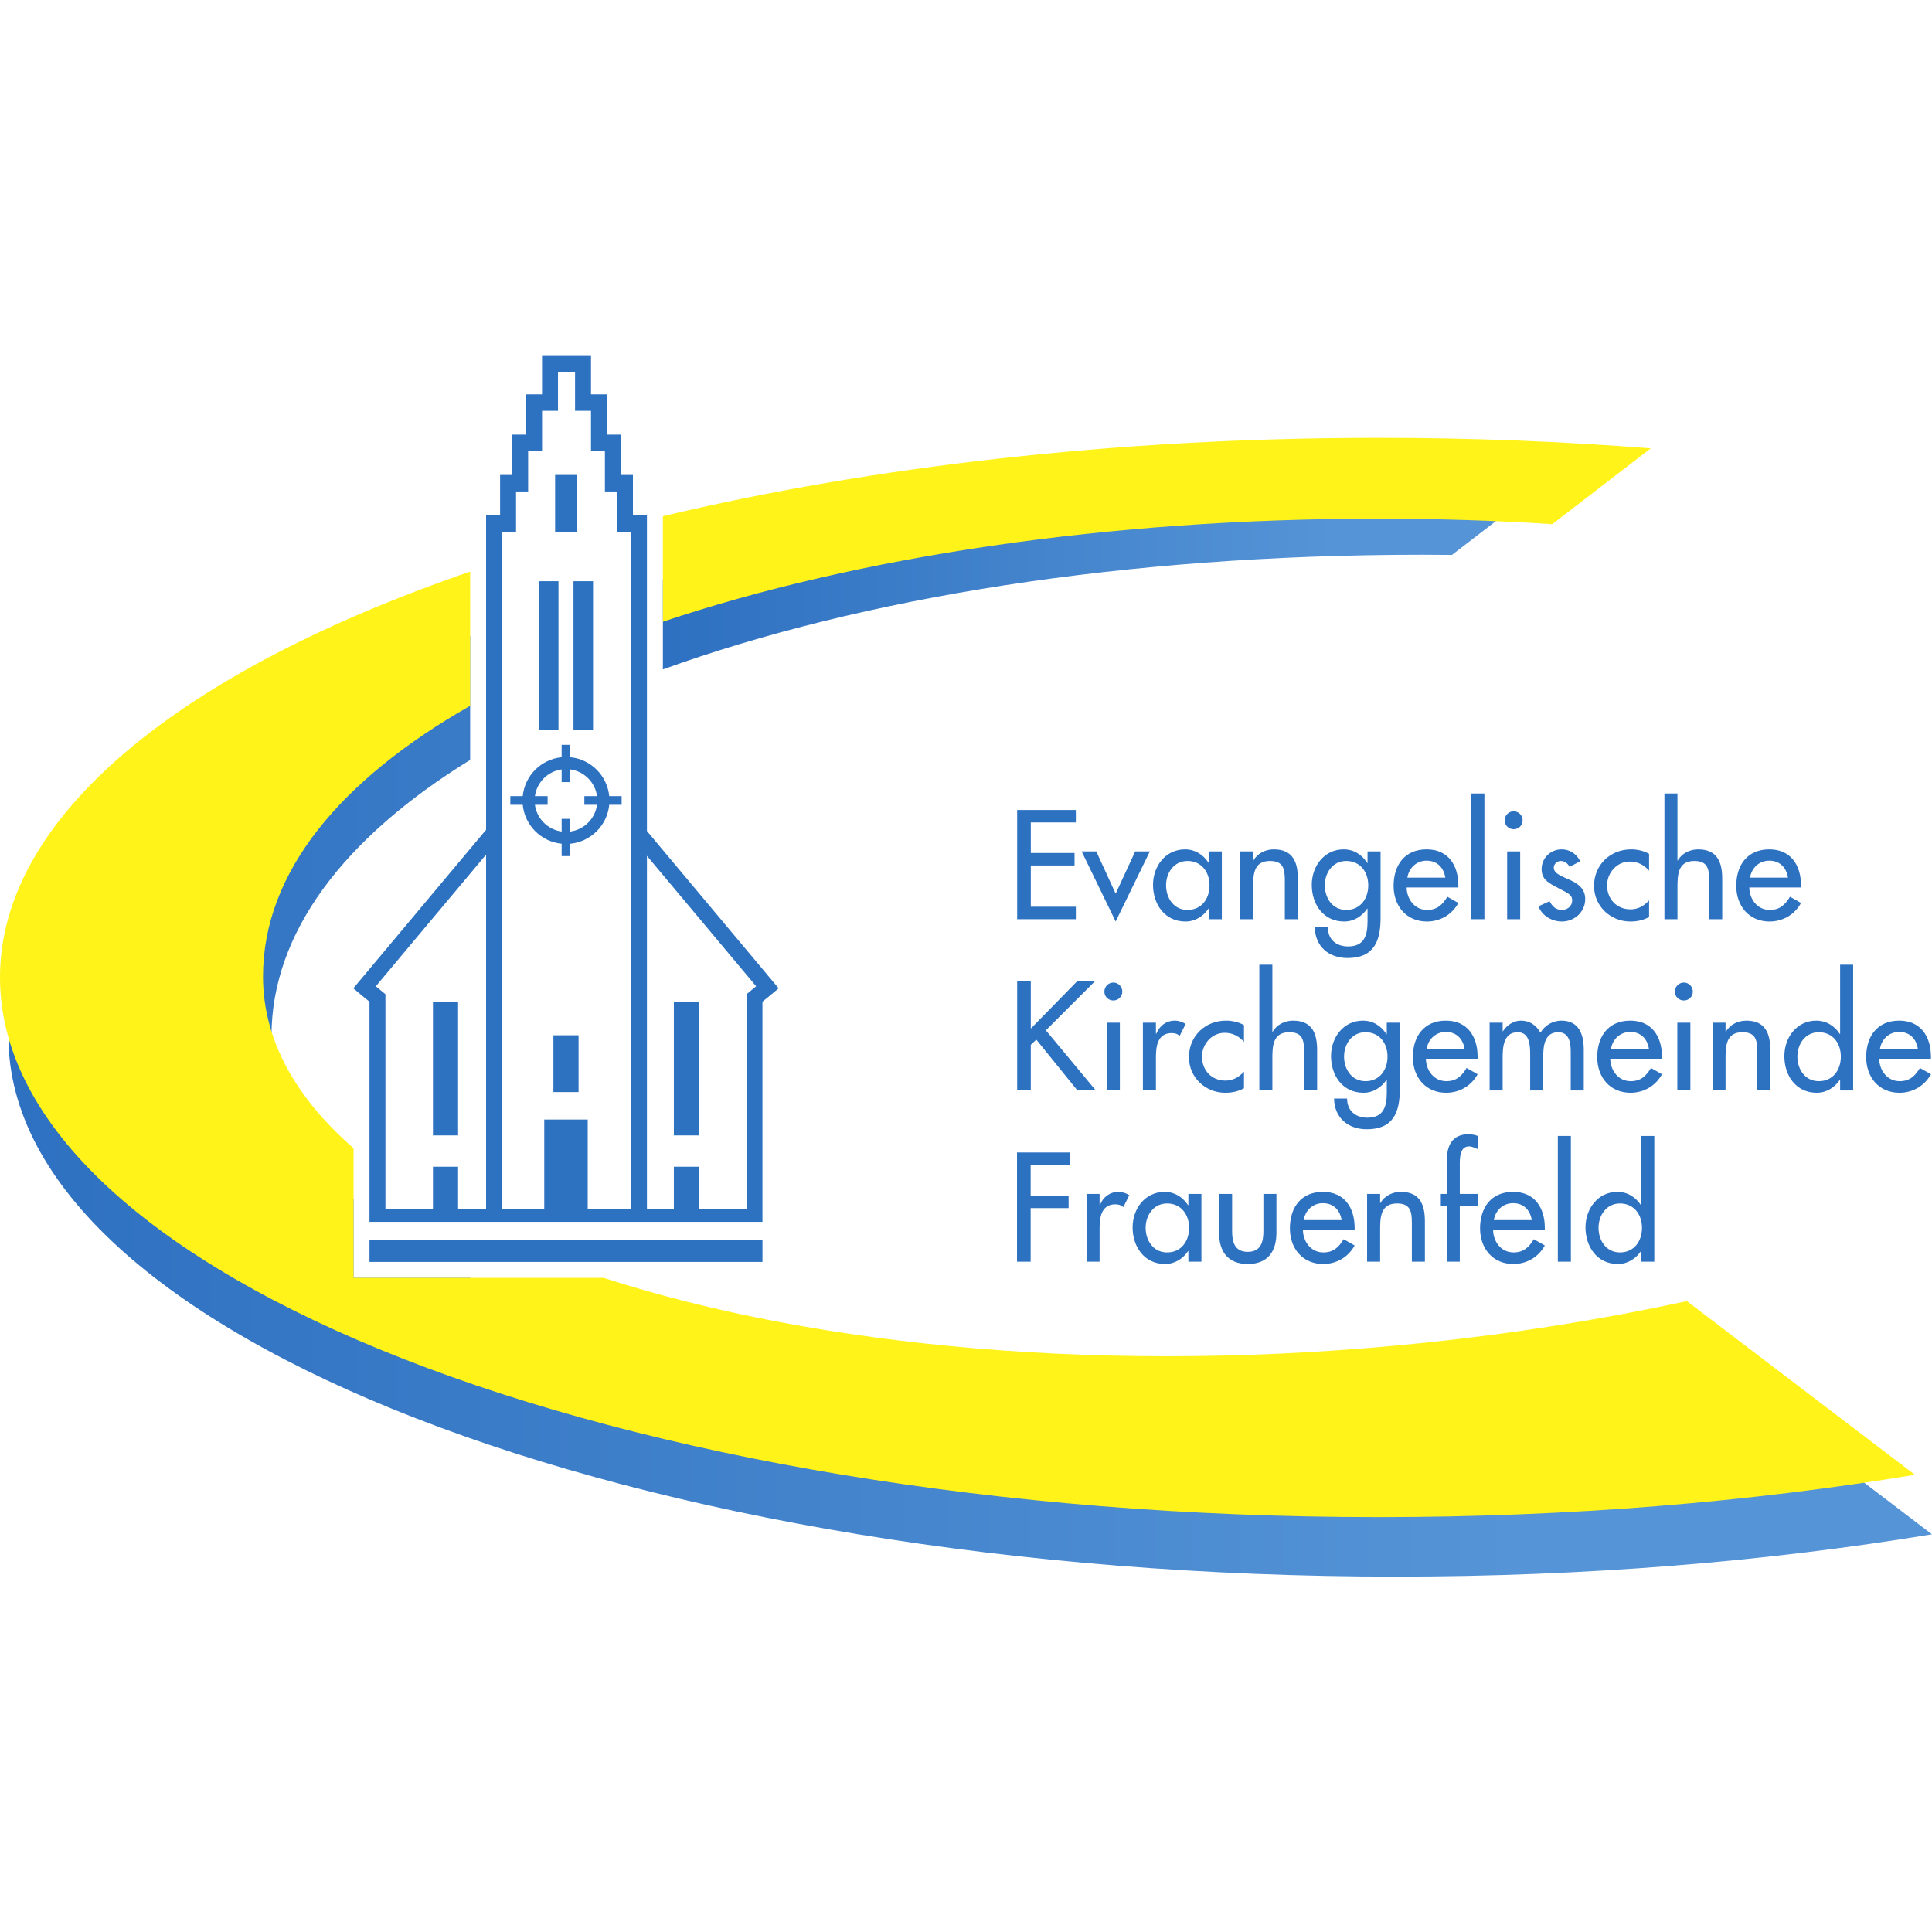 <svg xmlns="http://www.w3.org/2000/svg" version="1.1" xmlns:xlink="http://www.w3.org/1999/xlink" xmlns:svgjs="http://svgjs.dev/svgjs" width="1000" height="1000"><style>
    #light-icon {
      display: inline;
    }
    #dark-icon {
      display: none;
    }

    @media (prefers-color-scheme: dark) {
      #light-icon {
        display: none;
      }
      #dark-icon {
        display: inline;
      }
    }
  </style><g id="light-icon"><svg xmlns="http://www.w3.org/2000/svg" version="1.1" xmlns:xlink="http://www.w3.org/1999/xlink" xmlns:svgjs="http://svgjs.dev/svgjs" width="1000" height="1000"><g><g transform="matrix(1.324,0,0,1.324,0,184.098)"><svg xmlns="http://www.w3.org/2000/svg" version="1.1" xmlns:xlink="http://www.w3.org/1999/xlink" xmlns:svgjs="http://svgjs.dev/svgjs" width="755.467" height="477.307"><svg version="1.1" id="svg2" width="755.467" height="477.307" viewBox="0 0 755.467 477.307" sodipodi:docname="Evang_Kirche_Frauenfeld_Logo_cmyk (1).eps" xmlns:inkscape="http://www.inkscape.org/namespaces/inkscape" xmlns:sodipodi="http://sodipodi.sourceforge.net/DTD/sodipodi-0.dtd" xmlns="http://www.w3.org/2000/svg" xmlns:svg="http://www.w3.org/2000/svg">
  <defs id="defs6">
    <clipPath clipPathUnits="userSpaceOnUse" id="clipPath18">
      <path d="m 1944.06,2660.66 c 581.67,209.91 1350.82,336.26 2228.29,336.26 28.73,0 57.34,-0.21 85.89,-0.52 l 210.51,162.01 c -123.61,4.45 -248.76,6.83 -375.34,6.83 -786.79,0 -1524.19,-87.96 -2149.35,-240.11 z" id="path16"></path>
    </clipPath>
    <linearGradient x1="0" y1="0" x2="1" y2="0" gradientUnits="userSpaceOnUse" gradientTransform="matrix(2524.69,0,0,-2524.69,1944.06,2912.95)" spreadMethod="pad" id="linearGradient26">
      <stop style="stop-opacity:1;stop-color:#2e70c1" offset="0" id="stop20"></stop>
      <stop style="stop-opacity:1;stop-color:#5594d6" offset="0.78" id="stop22"></stop>
      <stop style="stop-opacity:1;stop-color:#5594d6" offset="1" id="stop24"></stop>
    </linearGradient>
    <clipPath clipPathUnits="userSpaceOnUse" id="clipPath36">
      <path d="M 4997.13,633.449 C 4750.95,580.301 4492.24,538.711 4224.46,510.988 3078.6,392.422 2008.65,551.23 1378.34,876.211 h -294.69 -10 -36.75 v 231.099 c -154.56,142.32 -240.662,303.46 -240.662,478.1 0,301.92 211.062,580.89 582.622,809.72 v 364.35 C 549.465,2469.79 24.867,2049.87 24.867,1582.62 24.867,708.559 1860.22,0 4093.41,0 4651.18,0 5182.58,44.199 5665.98,124.148 Z" id="path34"></path>
    </clipPath>
    <linearGradient x1="0" y1="0" x2="1" y2="0" gradientUnits="userSpaceOnUse" gradientTransform="matrix(5641.11,0,0,-5641.11,24.866,1379.74)" spreadMethod="pad" id="linearGradient44">
      <stop style="stop-opacity:1;stop-color:#2e70c1" offset="0" id="stop38"></stop>
      <stop style="stop-opacity:1;stop-color:#5594d6" offset="0.78" id="stop40"></stop>
      <stop style="stop-opacity:1;stop-color:#5594d6" offset="1" id="stop42"></stop>
    </linearGradient>
  </defs>
  <sodipodi:namedview id="namedview4" pagecolor="#ffffff" bordercolor="#000000" borderopacity="0.25" inkscape:showpageshadow="2" inkscape:pageopacity="0.0" inkscape:pagecheckerboard="0" inkscape:deskcolor="#d1d1d1"></sodipodi:namedview>
  <g id="g8" inkscape:groupmode="layer" inkscape:label="ink_ext_XXXXXX" transform="matrix(1.333,0,0,-1.333,0,477.307)">
    <g id="g10" transform="scale(0.1)">
      <g id="g12">
        <g id="g14" clip-path="url(#clipPath18)">
          <path d="m 1944.06,2660.66 c 581.67,209.91 1350.82,336.26 2228.29,336.26 28.73,0 57.34,-0.21 85.89,-0.52 l 210.51,162.01 c -123.61,4.45 -248.76,6.83 -375.34,6.83 -786.79,0 -1524.19,-87.96 -2149.35,-240.11 v -264.47" style="fill:url(#linearGradient26);fill-opacity:1;fill-rule:nonzero;stroke:none" id="path28"></path>
        </g>
      </g>
      <g id="g30">
        <g id="g32" clip-path="url(#clipPath36)">
          <path d="M 4997.13,633.449 C 4750.95,580.301 4492.24,538.711 4224.46,510.988 3078.6,392.422 2008.65,551.23 1378.34,876.211 h -294.69 -10 -36.75 v 231.099 c -154.56,142.32 -240.662,303.46 -240.662,478.1 0,301.92 211.062,580.89 582.622,809.72 v 364.35 C 549.465,2469.79 24.867,2049.87 24.867,1582.62 24.867,708.559 1860.22,0 4093.41,0 4651.18,0 5182.58,44.199 5665.98,124.148 l -668.85,509.301" style="fill:url(#linearGradient44);fill-opacity:1;fill-rule:nonzero;stroke:none" id="path46"></path>
        </g>
      </g>
      <path d="m 2983.12,2248.33 h 172.06 v -36.53 h -132.12 v -89.63 h 128.29 v -36.54 h -128.29 v -121.07 h 132.12 v -36.53 h -172.06 v 320.3" style="fill:#2d71c1;fill-opacity:1;fill-rule:nonzero;stroke:none" id="path48"></path>
      <path d="m 3271.97,2002.8 57.35,124.04 h 42.91 l -100.26,-205.61 -99.82,205.61 h 42.9 l 56.92,-124.04" style="fill:#2d71c1;fill-opacity:1;fill-rule:nonzero;stroke:none" id="path50"></path>
      <path d="m 3547.22,2027.43 c 0,38.66 -23.37,71.37 -64.57,71.37 -39.51,0 -62.87,-34.41 -62.87,-71.37 0,-37.38 22.5,-72.21 62.87,-72.21 41.63,0 64.57,33.13 64.57,72.21 z m 36.1,-99.4 h -38.22 v 31.01 h -0.86 c -15.29,-22.51 -39.08,-37.81 -67.54,-37.81 -60.74,0 -95.16,50.55 -95.16,107.48 0,54.37 36.12,104.08 93.89,104.08 29.31,0 53.1,-15.3 68.81,-39.09 h 0.86 v 33.14 h 38.22 v -198.81" style="fill:#2d71c1;fill-opacity:1;fill-rule:nonzero;stroke:none" id="path52"></path>
      <path d="m 3675.06,2100.08 h 0.85 c 11.89,21.24 35.68,32.71 59.89,32.71 56.07,0 70.53,-37.81 70.53,-86.24 v -118.52 h -38.24 v 113.85 c 0,33.98 -4.67,56.92 -43.75,56.92 -49.28,0 -49.28,-43.33 -49.28,-79.44 v -91.33 h -38.23 v 198.81 h 38.23 v -26.76" style="fill:#2d71c1;fill-opacity:1;fill-rule:nonzero;stroke:none" id="path54"></path>
      <path d="m 4012.75,2027.43 c 0,38.66 -23.36,71.37 -64.57,71.37 -39.5,0 -62.87,-34.41 -62.87,-71.37 0,-37.38 22.52,-72.21 62.87,-72.21 41.64,0 64.57,33.13 64.57,72.21 z m 36.12,-95.58 c 0,-68.39 -19.54,-117.67 -96.86,-117.67 -55.22,0 -95.15,33.99 -96,90.06 h 38.23 c 0,-35.68 24.64,-56.07 59.47,-56.07 47.15,0 56.92,32.28 56.92,73.06 v 37.81 h -0.85 c -15.29,-22.51 -39.51,-37.81 -67.53,-37.81 -61.18,0 -95.16,50.55 -95.16,107.48 0,54.37 36.1,104.08 93.46,104.08 29.72,0 53.51,-15.3 69.23,-39.94 h 0.85 v 33.99 h 38.24 v -194.99" style="fill:#2d71c1;fill-opacity:1;fill-rule:nonzero;stroke:none" id="path56"></path>
      <path d="m 4238.73,2049.95 c -4.68,29.73 -24.22,49.7 -54.8,49.7 -29.74,0 -51.83,-21.24 -56.51,-49.7 z m -113.43,-28.89 c 0.42,-33.98 23.37,-65.84 59.9,-65.84 29.31,0 45.03,14.87 59.47,38.65 l 32.28,-18.26 c -18.69,-34.41 -53.51,-54.38 -92.17,-54.38 -60.76,0 -97.71,45.88 -97.71,104.5 0,61.18 32.71,107.06 96.86,107.06 63.3,0 93.02,-46.73 93.02,-105.78 v -5.95 H 4125.3" style="fill:#2d71c1;fill-opacity:1;fill-rule:nonzero;stroke:none" id="path58"></path>
      <path d="m 4353.4,1928.03 h -38.23 v 368.73 h 38.23 v -368.73" style="fill:#2d71c1;fill-opacity:1;fill-rule:nonzero;stroke:none" id="path60"></path>
      <path d="m 4458.31,1928.03 h -38.23 v 198.81 h 38.23 z m 7.22,289.72 c 0,-14.45 -11.9,-25.92 -26.33,-25.92 -14.45,0 -26.35,11.47 -26.35,25.92 0,14.86 11.9,26.76 26.35,26.76 14.43,0 26.33,-11.9 26.33,-26.76" style="fill:#2d71c1;fill-opacity:1;fill-rule:nonzero;stroke:none" id="path62"></path>
      <path d="m 4603.15,2081.38 c -4.67,9.77 -14.44,17.42 -25.48,17.42 -10.62,0 -20.81,-8.5 -20.81,-19.54 0,-17.42 22.92,-25.06 46.29,-35.68 23.37,-10.62 45.88,-25.07 45.88,-56.5 0,-37.81 -31.43,-65.85 -68.39,-65.85 -28.88,0 -58.2,16.57 -68.82,44.61 l 32.71,14.87 c 8.07,-14.87 17.84,-25.49 36.11,-25.49 16.14,0 30.16,11.04 30.16,28.03 0,10.62 -5.1,15.72 -14.02,21.67 l -37.39,19.96 c -22.09,11.9 -38.22,22.94 -38.22,50.13 0,32.29 26.33,57.78 58.61,57.78 24.22,0 43.76,-13.17 54.38,-34.84 l -31.01,-16.57" style="fill:#2d71c1;fill-opacity:1;fill-rule:nonzero;stroke:none" id="path64"></path>
      <path d="m 4836.35,2070.34 c -15.3,17.42 -33.99,26.76 -56.93,26.76 -37.38,0 -66.27,-33.13 -66.27,-69.67 0,-40.78 28.47,-70.51 68.82,-70.51 22.09,0 39.93,10.19 54.38,26.33 v -48.85 c -17.42,-9.34 -34.84,-13.17 -54.81,-13.17 -58.61,0 -106.62,45.03 -106.62,104.5 0,61.6 47.58,107.06 108.75,107.06 17.84,0 37.38,-4.25 52.68,-13.17 v -49.28" style="fill:#2d71c1;fill-opacity:1;fill-rule:nonzero;stroke:none" id="path66"></path>
      <path d="m 4919.59,2296.76 v -196.68 h 0.85 c 11.89,21.24 35.68,32.71 59.89,32.71 56.08,0 70.53,-37.81 70.53,-86.24 v -118.52 h -38.24 v 113.85 c 0,33.98 -4.67,56.92 -43.75,56.92 -49.28,0 -49.28,-43.33 -49.28,-79.44 v -91.33 h -38.23 v 368.73 h 38.23" style="fill:#2d71c1;fill-opacity:1;fill-rule:nonzero;stroke:none" id="path68"></path>
      <path d="m 5243.69,2049.95 c -4.67,29.73 -24.21,49.7 -54.79,49.7 -29.74,0 -51.83,-21.24 -56.5,-49.7 z m -113.42,-28.89 c 0.43,-33.98 23.36,-65.84 59.91,-65.84 29.3,0 45.01,14.87 59.47,38.65 l 32.28,-18.26 c -18.69,-34.41 -53.53,-54.38 -92.18,-54.38 -60.75,0 -97.71,45.88 -97.71,104.5 0,61.18 32.71,107.06 96.86,107.06 63.29,0 93.03,-46.73 93.03,-105.78 v -5.95 h -151.66" style="fill:#2d71c1;fill-opacity:1;fill-rule:nonzero;stroke:none" id="path70"></path>
      <path d="m 3158.99,1746.12 h 52.26 l -144.01,-144.02 146.55,-176.29 h -53.95 l -120.64,149.1 -16.14,-15.29 v -133.81 h -39.94 v 320.31 h 39.94 V 1607.2 l 135.93,138.92" style="fill:#2d71c1;fill-opacity:1;fill-rule:nonzero;stroke:none" id="path72"></path>
      <path d="m 3284.28,1425.81 h -38.24 v 198.81 h 38.24 z m 7.22,289.72 c 0,-14.44 -11.89,-25.91 -26.34,-25.91 -14.44,0 -26.33,11.47 -26.33,25.91 0,14.87 11.89,26.77 26.33,26.77 14.45,0 26.34,-11.9 26.34,-26.77" style="fill:#2d71c1;fill-opacity:1;fill-rule:nonzero;stroke:none" id="path74"></path>
      <path d="m 3390.05,1592.34 h 1.28 c 9.33,23.36 28.88,38.23 54.37,38.23 11.04,0 22.09,-3.82 31.43,-9.78 l -17.41,-34.82 c -6.8,5.94 -14.45,8.07 -23.37,8.07 -41.2,0 -46.3,-38.24 -46.3,-70.52 v -97.71 h -38.23 v 198.81 h 38.23 v -32.28" style="fill:#2d71c1;fill-opacity:1;fill-rule:nonzero;stroke:none" id="path76"></path>
      <path d="m 3648.31,1568.12 c -15.29,17.42 -33.98,26.76 -56.92,26.76 -37.39,0 -66.27,-33.13 -66.27,-69.66 0,-40.78 28.45,-70.52 68.82,-70.52 22.09,0 39.93,10.19 54.37,26.34 v -48.86 c -17.41,-9.34 -34.83,-13.16 -54.79,-13.16 -58.64,0 -106.64,45.03 -106.64,104.5 0,61.59 47.58,107.05 108.75,107.05 17.85,0 37.39,-4.25 52.68,-13.18 v -49.27" style="fill:#2d71c1;fill-opacity:1;fill-rule:nonzero;stroke:none" id="path78"></path>
      <path d="m 3731.55,1794.54 v -196.68 h 0.85 c 11.9,21.23 35.69,32.71 59.9,32.71 56.08,0 70.51,-37.8 70.51,-86.24 v -118.52 h -38.22 v 113.85 c 0,33.98 -4.68,56.92 -43.76,56.92 -49.28,0 -49.28,-43.33 -49.28,-79.44 v -91.33 h -38.23 v 368.73 h 38.23" style="fill:#2d71c1;fill-opacity:1;fill-rule:nonzero;stroke:none" id="path80"></path>
      <path d="m 4069.24,1525.22 c 0,38.66 -23.36,71.36 -64.57,71.36 -39.5,0 -62.87,-34.4 -62.87,-71.36 0,-37.39 22.52,-72.22 62.87,-72.22 41.64,0 64.57,33.13 64.57,72.22 z m 36.11,-95.58 c 0,-68.4 -19.54,-117.68 -96.85,-117.68 -55.23,0 -95.16,33.99 -96.01,90.06 h 38.23 c 0,-35.68 24.64,-56.07 59.48,-56.07 47.14,0 56.92,32.28 56.92,73.07 v 37.81 h -0.85 c -15.29,-22.52 -39.51,-37.81 -67.54,-37.81 -61.17,0 -95.16,50.54 -95.16,107.48 0,54.37 36.11,104.07 93.46,104.07 29.73,0 53.52,-15.29 69.24,-39.93 h 0.85 v 33.98 h 38.23 v -194.98" style="fill:#2d71c1;fill-opacity:1;fill-rule:nonzero;stroke:none" id="path82"></path>
      <path d="m 4295.21,1547.73 c -4.66,29.74 -24.2,49.7 -54.79,49.7 -29.74,0 -51.83,-21.24 -56.49,-49.7 z m -113.41,-28.89 c 0.43,-33.98 23.36,-65.84 59.9,-65.84 29.31,0 45.02,14.86 59.47,38.65 l 32.29,-18.26 c -18.69,-34.41 -53.54,-54.37 -92.19,-54.37 -60.74,0 -97.71,45.87 -97.71,104.5 0,61.17 32.71,107.05 96.86,107.05 63.29,0 93.04,-46.73 93.04,-105.77 v -5.96 H 4181.8" style="fill:#2d71c1;fill-opacity:1;fill-rule:nonzero;stroke:none" id="path84"></path>
      <path d="m 4406.91,1599.56 h 0.86 c 11.04,17.41 31.01,31.01 52.68,31.01 25.91,0 44.6,-13.18 57.34,-35.27 12.33,21.25 36.12,35.27 61.17,35.27 52.25,0 65.84,-40.78 65.84,-85.81 v -118.95 h -38.22 v 112.58 c 0,25.49 -3.4,58.19 -36.96,58.19 -40.78,0 -43.76,-42.48 -43.76,-73.06 v -97.71 h -38.22 v 105.35 c 0,25.92 -1.28,65.42 -36.55,65.42 -40.78,0 -44.18,-42.06 -44.18,-73.06 v -97.71 h -38.22 v 198.81 h 38.22 v -25.06" style="fill:#2d71c1;fill-opacity:1;fill-rule:nonzero;stroke:none" id="path86"></path>
      <path d="m 4835.94,1547.73 c -4.68,29.74 -24.22,49.7 -54.81,49.7 -29.73,0 -51.82,-21.24 -56.5,-49.7 z m -113.43,-28.89 c 0.42,-33.98 23.37,-65.84 59.89,-65.84 29.32,0 45.04,14.86 59.47,38.65 l 32.29,-18.26 c -18.69,-34.41 -53.52,-54.37 -92.18,-54.37 -60.75,0 -97.7,45.87 -97.7,104.5 0,61.17 32.71,107.05 96.85,107.05 63.3,0 93.03,-46.73 93.03,-105.77 v -5.96 h -151.65" style="fill:#2d71c1;fill-opacity:1;fill-rule:nonzero;stroke:none" id="path88"></path>
      <path d="m 4957.4,1425.81 h -38.23 v 198.81 h 38.23 z m 7.23,289.72 c 0,-14.44 -11.9,-25.91 -26.35,-25.91 -14.43,0 -26.33,11.47 -26.33,25.91 0,14.87 11.9,26.77 26.33,26.77 14.45,0 26.35,-11.9 26.35,-26.77" style="fill:#2d71c1;fill-opacity:1;fill-rule:nonzero;stroke:none" id="path90"></path>
      <path d="m 5060.61,1597.86 h 0.85 c 11.9,21.23 35.69,32.71 59.91,32.71 56.07,0 70.5,-37.8 70.5,-86.24 v -118.52 h -38.22 v 113.85 c 0,33.98 -4.68,56.92 -43.76,56.92 -49.28,0 -49.28,-43.33 -49.28,-79.44 v -91.33 h -38.23 v 198.81 h 38.23 v -26.76" style="fill:#2d71c1;fill-opacity:1;fill-rule:nonzero;stroke:none" id="path92"></path>
      <path d="m 5398.74,1525.22 c 0,38.66 -23.37,71.36 -64.57,71.36 -39.5,0 -62.87,-34.4 -62.87,-71.36 0,-37.39 22.51,-72.22 62.87,-72.22 41.63,0 64.57,33.13 64.57,72.22 z m -2.12,-68.39 h -0.86 c -15.29,-22.52 -39.5,-37.81 -67.54,-37.81 -61.17,0 -95.15,50.54 -95.15,107.48 0,54.37 36.11,104.07 93.45,104.07 29.74,0 53.53,-15.29 69.24,-39.08 h 0.86 v 203.05 h 38.22 v -368.73 h -38.22 v 31.02" style="fill:#2d71c1;fill-opacity:1;fill-rule:nonzero;stroke:none" id="path94"></path>
      <path d="m 5624.71,1547.73 c -4.67,29.74 -24.21,49.7 -54.8,49.7 -29.73,0 -51.82,-21.24 -56.49,-49.7 z m -113.42,-28.89 c 0.43,-33.98 23.36,-65.84 59.9,-65.84 29.31,0 45.02,14.86 59.47,38.65 l 32.29,-18.26 c -18.69,-34.41 -53.54,-54.37 -92.19,-54.37 -60.74,0 -97.7,45.87 -97.7,104.5 0,61.17 32.7,107.05 96.85,107.05 63.29,0 93.04,-46.73 93.04,-105.77 v -5.96 h -151.66" style="fill:#2d71c1;fill-opacity:1;fill-rule:nonzero;stroke:none" id="path96"></path>
      <path d="m 3022.64,1207.37 v -90.06 h 111.29 v -36.54 H 3022.64 V 923.602 H 2982.7 V 1243.9 h 155.05 v -36.53 h -115.11" style="fill:#2d71c1;fill-opacity:1;fill-rule:nonzero;stroke:none" id="path98"></path>
      <path d="m 3224.81,1090.12 h 1.28 c 9.34,23.37 28.89,38.23 54.38,38.23 11.03,0 22.09,-3.83 31.42,-9.76 l -17.41,-34.85 c -6.79,5.96 -14.44,8.08 -23.37,8.08 -41.2,0 -46.3,-38.23 -46.3,-70.52 v -97.698 h -38.23 V 1122.4 h 38.23 v -32.28" style="fill:#2d71c1;fill-opacity:1;fill-rule:nonzero;stroke:none" id="path100"></path>
      <path d="m 3487.33,1023 c 0,38.65 -23.37,71.37 -64.57,71.37 -39.5,0 -62.87,-34.42 -62.87,-71.37 0,-37.379 22.51,-72.219 62.87,-72.219 41.63,0 64.57,33.141 64.57,72.219 z m 36.11,-99.398 h -38.23 v 31 h -0.85 c -15.3,-22.512 -39.09,-37.801 -67.54,-37.801 -60.75,0 -95.16,50.558 -95.16,107.469 0,54.37 36.11,104.08 93.89,104.08 29.3,0 53.09,-15.29 68.81,-39.08 h 0.85 v 33.13 h 38.23 V 923.602" style="fill:#2d71c1;fill-opacity:1;fill-rule:nonzero;stroke:none" id="path102"></path>
      <path d="m 3613.48,1122.4 v -110.02 c 0,-31.86 8.06,-59.9 45.88,-59.9 37.81,0 45.87,28.04 45.87,59.9 v 110.02 h 38.24 v -114.26 c 0,-54.378 -25.49,-91.339 -84.11,-91.339 -58.63,0 -84.12,36.961 -84.12,91.339 v 114.26 h 38.24" style="fill:#2d71c1;fill-opacity:1;fill-rule:nonzero;stroke:none" id="path104"></path>
      <path d="m 3934.61,1045.52 c -4.68,29.73 -24.22,49.7 -54.81,49.7 -29.73,0 -51.82,-21.24 -56.5,-49.7 z m -113.43,-28.89 c 0.42,-33.982 23.37,-65.849 59.89,-65.849 29.32,0 45.04,14.879 59.48,38.668 l 32.28,-18.277 c -18.69,-34.402 -53.51,-54.371 -92.18,-54.371 -60.75,0 -97.7,45.879 -97.7,104.499 0,61.17 32.71,107.05 96.85,107.05 63.31,0 93.03,-46.73 93.03,-105.78 v -5.94 h -151.65" style="fill:#2d71c1;fill-opacity:1;fill-rule:nonzero;stroke:none" id="path106"></path>
      <path d="m 4047.58,1095.64 h 0.85 c 11.89,21.25 35.68,32.71 59.89,32.71 56.07,0 70.53,-37.81 70.53,-86.23 V 923.602 h -38.24 v 113.838 c 0,33.99 -4.67,56.93 -43.75,56.93 -49.28,0 -49.28,-43.33 -49.28,-79.44 v -91.328 h -38.23 V 1122.4 h 38.23 v -26.76" style="fill:#2d71c1;fill-opacity:1;fill-rule:nonzero;stroke:none" id="path108"></path>
      <path d="m 4333.87,1253.66 c -7.65,3.4 -17.42,8.08 -25.49,8.08 -27.19,0 -27.19,-34.4 -27.19,-53.95 v -85.39 h 52.68 v -35.68 h -52.68 V 923.602 h -38.23 v 163.118 h -17.41 v 35.68 h 17.41 v 96.86 c 0,43.33 14.87,78.16 64.15,78.16 9.34,0 18.26,-1.7 26.76,-5.09 v -38.67" style="fill:#2d71c1;fill-opacity:1;fill-rule:nonzero;stroke:none" id="path110"></path>
      <path d="m 4492.3,1045.52 c -4.66,29.73 -24.2,49.7 -54.79,49.7 -29.74,0 -51.83,-21.24 -56.49,-49.7 z m -113.41,-28.89 c 0.43,-33.982 23.36,-65.849 59.9,-65.849 29.31,0 45.02,14.879 59.47,38.668 l 32.29,-18.277 c -18.69,-34.402 -53.54,-54.371 -92.19,-54.371 -60.74,0 -97.71,45.879 -97.71,104.499 0,61.17 32.71,107.05 96.86,107.05 63.29,0 93.04,-46.73 93.04,-105.78 v -5.94 h -151.66" style="fill:#2d71c1;fill-opacity:1;fill-rule:nonzero;stroke:none" id="path112"></path>
      <path d="m 4606.98,923.602 h -38.23 v 368.728 h 38.23 V 923.602" style="fill:#2d71c1;fill-opacity:1;fill-rule:nonzero;stroke:none" id="path114"></path>
      <path d="m 4815.54,1023 c 0,38.65 -23.37,71.37 -64.57,71.37 -39.51,0 -62.87,-34.42 -62.87,-71.37 0,-37.379 22.51,-72.219 62.87,-72.219 41.63,0 64.57,33.141 64.57,72.219 z m -2.12,-68.398 h -0.86 c -15.29,-22.512 -39.5,-37.801 -67.54,-37.801 -61.17,0 -95.16,50.558 -95.16,107.469 0,54.37 36.12,104.08 93.46,104.08 29.74,0 53.53,-15.29 69.24,-39.08 h 0.86 v 203.06 h 38.22 V 923.602 h -38.22 v 31" style="fill:#2d71c1;fill-opacity:1;fill-rule:nonzero;stroke:none" id="path116"></path>
      <path d="m 1691.76,3230.92 v -166.65 h -63.74 v 166.65 h 63.74" style="fill:#2d71c1;fill-opacity:1;fill-rule:nonzero;stroke:none" id="path118"></path>
      <path d="m 1623.02,1421.02 v 166.64 h 73.74 v -166.64 h -73.74" style="fill:#2d71c1;fill-opacity:1;fill-rule:nonzero;stroke:none" id="path120"></path>
      <path d="m 1580.54,2483.91 v 435.39 h 57.33 v -435.39 h -57.33" style="fill:#2d71c1;fill-opacity:1;fill-rule:nonzero;stroke:none" id="path122"></path>
      <path d="m 1681.91,2483.91 v 435.39 h 57.33 v -435.39 h -57.33" style="fill:#2d71c1;fill-opacity:1;fill-rule:nonzero;stroke:none" id="path124"></path>
      <path d="m 1083.65,922.949 h 1152.48 v 63.742 H 1083.65 v -63.742" style="fill:#2d71c1;fill-opacity:1;fill-rule:nonzero;stroke:none" id="path126"></path>
      <path d="m 1343.5,1686.08 h -73.73 v -392.17 h 73.73 v 392.17" style="fill:#2d71c1;fill-opacity:1;fill-rule:nonzero;stroke:none" id="path128"></path>
      <path d="m 2050.01,1686.08 h -73.74 v -392.17 h 73.74 v 392.17" style="fill:#2d71c1;fill-opacity:1;fill-rule:nonzero;stroke:none" id="path130"></path>
      <path d="m 2189.38,1707.98 v -629.67 h -139.37 v 123.82 h -73.74 v -123.82 h -78.96 v 1035.43 l 320.25,-382.36 z m -338.81,-629.67 h -126.94 v 262.22 h -127.49 v -262.22 h -123.79 v 1985.96 h 41.08 v 48.43 69.79 h 35.42 v 48.43 69.79 h 40.83 v 48.43 69.79 h 46.74 v 48.43 64.05 h 50.08 v -64.05 -48.43 h 46.74 v -69.79 -48.43 h 40.83 v -69.79 0 -48.43 0 h 35.42 v -69.79 -48.43 h 41.08 z m -424.96,0 h -82.11 v 123.82 h -73.73 v -123.82 h -139.38 v 629.67 l -28.18,23.4 323.4,386.11 z m 827.92,682.92 -356.22,425.31 v 926.16 h -41.08 v 69.79 48.43 h -35.41 v 69.79 48.43 h -40.83 v 69.79 48.43 h -46.75 v 64.05 48.43 h -46.74 -50.08 -46.74 v -48.43 -64.05 h -46.75 v -48.43 -69.79 h -40.83 v -48.43 -69.79 h -35.41 v -48.43 -69.79 h -41.08 v -48.43 -873.98 l -359.36,-429.06 -30.02,-35.83 35.84,-30.02 0.13,0.16 11.45,-9.51 v -607.72 -37.93 h 46.74 295.22 46.74 378.22 46.74 292.07 46.75 v 37.93 607.72 l 11.45,9.51 0.13,-0.16 35.84,30.02 -30.02,35.83" style="fill:#2d71c1;fill-opacity:1;fill-rule:nonzero;stroke:none" id="path132"></path>
      <path d="m 1672.59,2185.09 v 37.22 h -25.4 v -37.22 c -40.66,5.63 -72.78,37.75 -78.41,78.4 h 37.23 v 25.4 h -37.23 c 5.63,40.65 37.75,72.77 78.41,78.4 v -37.22 h 25.4 v 37.22 c 40.66,-5.63 72.77,-37.75 78.4,-78.4 h -37.22 v -25.4 h 37.22 c -5.63,-40.65 -37.74,-72.77 -78.4,-78.4 z m 150.5,103.8 h -36.35 c -5.96,60.27 -53.88,108.19 -114.15,114.15 v 36.35 h -25.4 v -36.35 c -60.27,-5.96 -108.19,-53.88 -114.15,-114.15 h -36.35 v -25.4 h 36.35 c 5.96,-60.27 53.88,-108.19 114.15,-114.16 v -36.34 h 25.4 v 36.34 c 60.27,5.97 108.19,53.89 114.15,114.16 h 36.35 v 25.4" style="fill:#2d71c1;fill-opacity:1;fill-rule:nonzero;stroke:none" id="path134"></path>
      <path d="m 4552.43,3086.63 288.86,222.3 c -257.9,20.2 -524.65,30.8 -797.73,30.8 -768.83,0 -1487.53,-83.99 -2099.5,-229.79 v -309.51 c 571.24,191.68 1305.82,302.34 2099.5,302.34 173.11,0 343.03,-5.56 508.87,-16.14" style="fill:#fff319;fill-opacity:1;fill-rule:nonzero;stroke:none" id="path136"></path>
      <path d="M 4947.28,807.941 C 4701.1,754.789 4442.39,713.191 4174.6,685.48 3258.42,590.672 2397.19,673.199 1770.31,876.211 h -686.66 -10 -36.75 v 380.119 c -170.271,148.45 -265.529,318.42 -265.529,503.56 0,305.2 225.965,576.52 607.489,794.01 v 393.56 C 533.668,2657.38 0,2231.65 0,1757.11 0,883.051 1810.36,174.488 4043.56,174.488 c 557.77,0 1089.16,44.203 1572.56,124.141 l -668.84,509.312" style="fill:#fff319;fill-opacity:1;fill-rule:nonzero;stroke:none" id="path138"></path>
    </g>
  </g>
</svg></svg></g></g></svg></g><g id="dark-icon"><svg xmlns="http://www.w3.org/2000/svg" version="1.1" xmlns:xlink="http://www.w3.org/1999/xlink" xmlns:svgjs="http://svgjs.dev/svgjs" width="1000" height="1000"><g clip-path="url(#SvgjsClipPath1080)"><rect width="1000" height="1000" fill="#ffffff"></rect><g transform="matrix(1.059,0,0,1.059,100,247.279)"><svg xmlns="http://www.w3.org/2000/svg" version="1.1" xmlns:xlink="http://www.w3.org/1999/xlink" xmlns:svgjs="http://svgjs.dev/svgjs" width="755.467" height="477.307"><svg version="1.1" id="svg2" width="755.467" height="477.307" viewBox="0 0 755.467 477.307" sodipodi:docname="Evang_Kirche_Frauenfeld_Logo_cmyk (1).eps" xmlns:inkscape="http://www.inkscape.org/namespaces/inkscape" xmlns:sodipodi="http://sodipodi.sourceforge.net/DTD/sodipodi-0.dtd" xmlns="http://www.w3.org/2000/svg" xmlns:svg="http://www.w3.org/2000/svg">
  <defs id="defs6">
    <clipPath clipPathUnits="userSpaceOnUse" id="clipPath18">
      <path d="m 1944.06,2660.66 c 581.67,209.91 1350.82,336.26 2228.29,336.26 28.73,0 57.34,-0.21 85.89,-0.52 l 210.51,162.01 c -123.61,4.45 -248.76,6.83 -375.34,6.83 -786.79,0 -1524.19,-87.96 -2149.35,-240.11 z" id="path16"></path>
    </clipPath>
    <linearGradient x1="0" y1="0" x2="1" y2="0" gradientUnits="userSpaceOnUse" gradientTransform="matrix(2524.69,0,0,-2524.69,1944.06,2912.95)" spreadMethod="pad" id="linearGradient26">
      <stop style="stop-opacity:1;stop-color:#2e70c1" offset="0" id="stop20"></stop>
      <stop style="stop-opacity:1;stop-color:#5594d6" offset="0.78" id="stop22"></stop>
      <stop style="stop-opacity:1;stop-color:#5594d6" offset="1" id="stop24"></stop>
    </linearGradient>
    <clipPath clipPathUnits="userSpaceOnUse" id="clipPath36">
      <path d="M 4997.13,633.449 C 4750.95,580.301 4492.24,538.711 4224.46,510.988 3078.6,392.422 2008.65,551.23 1378.34,876.211 h -294.69 -10 -36.75 v 231.099 c -154.56,142.32 -240.662,303.46 -240.662,478.1 0,301.92 211.062,580.89 582.622,809.72 v 364.35 C 549.465,2469.79 24.867,2049.87 24.867,1582.62 24.867,708.559 1860.22,0 4093.41,0 4651.18,0 5182.58,44.199 5665.98,124.148 Z" id="path34"></path>
    </clipPath>
    <linearGradient x1="0" y1="0" x2="1" y2="0" gradientUnits="userSpaceOnUse" gradientTransform="matrix(5641.11,0,0,-5641.11,24.866,1379.74)" spreadMethod="pad" id="linearGradient44">
      <stop style="stop-opacity:1;stop-color:#2e70c1" offset="0" id="stop38"></stop>
      <stop style="stop-opacity:1;stop-color:#5594d6" offset="0.78" id="stop40"></stop>
      <stop style="stop-opacity:1;stop-color:#5594d6" offset="1" id="stop42"></stop>
    </linearGradient>
  <clipPath id="SvgjsClipPath1080"><rect width="1000" height="1000" x="0" y="0" rx="350" ry="350"></rect></clipPath></defs>
  <sodipodi:namedview id="namedview4" pagecolor="#ffffff" bordercolor="#000000" borderopacity="0.25" inkscape:showpageshadow="2" inkscape:pageopacity="0.0" inkscape:pagecheckerboard="0" inkscape:deskcolor="#d1d1d1"></sodipodi:namedview>
  <g id="g8" inkscape:groupmode="layer" inkscape:label="ink_ext_XXXXXX" transform="matrix(1.333,0,0,-1.333,0,477.307)">
    <g id="g10" transform="scale(0.1)">
      <g id="g12">
        <g id="g14" clip-path="url(#clipPath18)">
          <path d="m 1944.06,2660.66 c 581.67,209.91 1350.82,336.26 2228.29,336.26 28.73,0 57.34,-0.21 85.89,-0.52 l 210.51,162.01 c -123.61,4.45 -248.76,6.83 -375.34,6.83 -786.79,0 -1524.19,-87.96 -2149.35,-240.11 v -264.47" style="fill:url(#linearGradient26);fill-opacity:1;fill-rule:nonzero;stroke:none" id="path28"></path>
        </g>
      </g>
      <g id="g30">
        <g id="g32" clip-path="url(#clipPath36)">
          <path d="M 4997.13,633.449 C 4750.95,580.301 4492.24,538.711 4224.46,510.988 3078.6,392.422 2008.65,551.23 1378.34,876.211 h -294.69 -10 -36.75 v 231.099 c -154.56,142.32 -240.662,303.46 -240.662,478.1 0,301.92 211.062,580.89 582.622,809.72 v 364.35 C 549.465,2469.79 24.867,2049.87 24.867,1582.62 24.867,708.559 1860.22,0 4093.41,0 4651.18,0 5182.58,44.199 5665.98,124.148 l -668.85,509.301" style="fill:url(#linearGradient44);fill-opacity:1;fill-rule:nonzero;stroke:none" id="path46"></path>
        </g>
      </g>
      <path d="m 2983.12,2248.33 h 172.06 v -36.53 h -132.12 v -89.63 h 128.29 v -36.54 h -128.29 v -121.07 h 132.12 v -36.53 h -172.06 v 320.3" style="fill:#2d71c1;fill-opacity:1;fill-rule:nonzero;stroke:none" id="path48"></path>
      <path d="m 3271.97,2002.8 57.35,124.04 h 42.91 l -100.26,-205.61 -99.82,205.61 h 42.9 l 56.92,-124.04" style="fill:#2d71c1;fill-opacity:1;fill-rule:nonzero;stroke:none" id="path50"></path>
      <path d="m 3547.22,2027.43 c 0,38.66 -23.37,71.37 -64.57,71.37 -39.51,0 -62.87,-34.41 -62.87,-71.37 0,-37.38 22.5,-72.21 62.87,-72.21 41.63,0 64.57,33.13 64.57,72.21 z m 36.1,-99.4 h -38.22 v 31.01 h -0.86 c -15.29,-22.51 -39.08,-37.81 -67.54,-37.81 -60.74,0 -95.16,50.55 -95.16,107.48 0,54.37 36.12,104.08 93.89,104.08 29.31,0 53.1,-15.3 68.81,-39.09 h 0.86 v 33.14 h 38.22 v -198.81" style="fill:#2d71c1;fill-opacity:1;fill-rule:nonzero;stroke:none" id="path52"></path>
      <path d="m 3675.06,2100.08 h 0.85 c 11.89,21.24 35.68,32.71 59.89,32.71 56.07,0 70.53,-37.81 70.53,-86.24 v -118.52 h -38.24 v 113.85 c 0,33.98 -4.67,56.92 -43.75,56.92 -49.28,0 -49.28,-43.33 -49.28,-79.44 v -91.33 h -38.23 v 198.81 h 38.23 v -26.76" style="fill:#2d71c1;fill-opacity:1;fill-rule:nonzero;stroke:none" id="path54"></path>
      <path d="m 4012.75,2027.43 c 0,38.66 -23.36,71.37 -64.57,71.37 -39.5,0 -62.87,-34.41 -62.87,-71.37 0,-37.38 22.52,-72.21 62.87,-72.21 41.64,0 64.57,33.13 64.57,72.21 z m 36.12,-95.58 c 0,-68.39 -19.54,-117.67 -96.86,-117.67 -55.22,0 -95.15,33.99 -96,90.06 h 38.23 c 0,-35.68 24.64,-56.07 59.47,-56.07 47.15,0 56.92,32.28 56.92,73.06 v 37.81 h -0.85 c -15.29,-22.51 -39.51,-37.81 -67.53,-37.81 -61.18,0 -95.16,50.55 -95.16,107.48 0,54.37 36.1,104.08 93.46,104.08 29.72,0 53.51,-15.3 69.23,-39.94 h 0.85 v 33.99 h 38.24 v -194.99" style="fill:#2d71c1;fill-opacity:1;fill-rule:nonzero;stroke:none" id="path56"></path>
      <path d="m 4238.73,2049.95 c -4.68,29.73 -24.22,49.7 -54.8,49.7 -29.74,0 -51.83,-21.24 -56.51,-49.7 z m -113.43,-28.89 c 0.42,-33.98 23.37,-65.84 59.9,-65.84 29.31,0 45.03,14.87 59.47,38.65 l 32.28,-18.26 c -18.69,-34.41 -53.51,-54.38 -92.17,-54.38 -60.76,0 -97.71,45.88 -97.71,104.5 0,61.18 32.71,107.06 96.86,107.06 63.3,0 93.02,-46.73 93.02,-105.78 v -5.95 H 4125.3" style="fill:#2d71c1;fill-opacity:1;fill-rule:nonzero;stroke:none" id="path58"></path>
      <path d="m 4353.4,1928.03 h -38.23 v 368.73 h 38.23 v -368.73" style="fill:#2d71c1;fill-opacity:1;fill-rule:nonzero;stroke:none" id="path60"></path>
      <path d="m 4458.31,1928.03 h -38.23 v 198.81 h 38.23 z m 7.22,289.72 c 0,-14.45 -11.9,-25.92 -26.33,-25.92 -14.45,0 -26.35,11.47 -26.35,25.92 0,14.86 11.9,26.76 26.35,26.76 14.43,0 26.33,-11.9 26.33,-26.76" style="fill:#2d71c1;fill-opacity:1;fill-rule:nonzero;stroke:none" id="path62"></path>
      <path d="m 4603.15,2081.38 c -4.67,9.77 -14.44,17.42 -25.48,17.42 -10.62,0 -20.81,-8.5 -20.81,-19.54 0,-17.42 22.92,-25.06 46.29,-35.68 23.37,-10.62 45.88,-25.07 45.88,-56.5 0,-37.81 -31.43,-65.85 -68.39,-65.85 -28.88,0 -58.2,16.57 -68.82,44.61 l 32.71,14.87 c 8.07,-14.87 17.84,-25.49 36.11,-25.49 16.14,0 30.16,11.04 30.16,28.03 0,10.62 -5.1,15.72 -14.02,21.67 l -37.39,19.96 c -22.09,11.9 -38.22,22.94 -38.22,50.13 0,32.29 26.33,57.78 58.61,57.78 24.22,0 43.76,-13.17 54.38,-34.84 l -31.01,-16.57" style="fill:#2d71c1;fill-opacity:1;fill-rule:nonzero;stroke:none" id="path64"></path>
      <path d="m 4836.35,2070.34 c -15.3,17.42 -33.99,26.76 -56.93,26.76 -37.38,0 -66.27,-33.13 -66.27,-69.67 0,-40.78 28.47,-70.51 68.82,-70.51 22.09,0 39.93,10.19 54.38,26.33 v -48.85 c -17.42,-9.34 -34.84,-13.17 -54.81,-13.17 -58.61,0 -106.62,45.03 -106.62,104.5 0,61.6 47.58,107.06 108.75,107.06 17.84,0 37.38,-4.25 52.68,-13.17 v -49.28" style="fill:#2d71c1;fill-opacity:1;fill-rule:nonzero;stroke:none" id="path66"></path>
      <path d="m 4919.59,2296.76 v -196.68 h 0.85 c 11.89,21.24 35.68,32.71 59.89,32.71 56.08,0 70.53,-37.81 70.53,-86.24 v -118.52 h -38.24 v 113.85 c 0,33.98 -4.67,56.92 -43.75,56.92 -49.28,0 -49.28,-43.33 -49.28,-79.44 v -91.33 h -38.23 v 368.73 h 38.23" style="fill:#2d71c1;fill-opacity:1;fill-rule:nonzero;stroke:none" id="path68"></path>
      <path d="m 5243.69,2049.95 c -4.67,29.73 -24.21,49.7 -54.79,49.7 -29.74,0 -51.83,-21.24 -56.5,-49.7 z m -113.42,-28.89 c 0.43,-33.98 23.36,-65.84 59.91,-65.84 29.3,0 45.01,14.87 59.47,38.65 l 32.28,-18.26 c -18.69,-34.41 -53.53,-54.38 -92.18,-54.38 -60.75,0 -97.71,45.88 -97.71,104.5 0,61.18 32.71,107.06 96.86,107.06 63.29,0 93.03,-46.73 93.03,-105.78 v -5.95 h -151.66" style="fill:#2d71c1;fill-opacity:1;fill-rule:nonzero;stroke:none" id="path70"></path>
      <path d="m 3158.99,1746.12 h 52.26 l -144.01,-144.02 146.55,-176.29 h -53.95 l -120.64,149.1 -16.14,-15.29 v -133.81 h -39.94 v 320.31 h 39.94 V 1607.2 l 135.93,138.92" style="fill:#2d71c1;fill-opacity:1;fill-rule:nonzero;stroke:none" id="path72"></path>
      <path d="m 3284.28,1425.81 h -38.24 v 198.81 h 38.24 z m 7.22,289.72 c 0,-14.44 -11.89,-25.91 -26.34,-25.91 -14.44,0 -26.33,11.47 -26.33,25.91 0,14.87 11.89,26.77 26.33,26.77 14.45,0 26.34,-11.9 26.34,-26.77" style="fill:#2d71c1;fill-opacity:1;fill-rule:nonzero;stroke:none" id="path74"></path>
      <path d="m 3390.05,1592.34 h 1.28 c 9.33,23.36 28.88,38.23 54.37,38.23 11.04,0 22.09,-3.82 31.43,-9.78 l -17.41,-34.82 c -6.8,5.94 -14.45,8.07 -23.37,8.07 -41.2,0 -46.3,-38.24 -46.3,-70.52 v -97.71 h -38.23 v 198.81 h 38.23 v -32.28" style="fill:#2d71c1;fill-opacity:1;fill-rule:nonzero;stroke:none" id="path76"></path>
      <path d="m 3648.31,1568.12 c -15.29,17.42 -33.98,26.76 -56.92,26.76 -37.39,0 -66.27,-33.13 -66.27,-69.66 0,-40.78 28.45,-70.52 68.82,-70.52 22.09,0 39.93,10.19 54.37,26.34 v -48.86 c -17.41,-9.34 -34.83,-13.16 -54.79,-13.16 -58.64,0 -106.64,45.03 -106.64,104.5 0,61.59 47.58,107.05 108.75,107.05 17.85,0 37.39,-4.25 52.68,-13.18 v -49.27" style="fill:#2d71c1;fill-opacity:1;fill-rule:nonzero;stroke:none" id="path78"></path>
      <path d="m 3731.55,1794.54 v -196.68 h 0.85 c 11.9,21.23 35.69,32.71 59.9,32.71 56.08,0 70.51,-37.8 70.51,-86.24 v -118.52 h -38.22 v 113.85 c 0,33.98 -4.68,56.92 -43.76,56.92 -49.28,0 -49.28,-43.33 -49.28,-79.44 v -91.33 h -38.23 v 368.73 h 38.23" style="fill:#2d71c1;fill-opacity:1;fill-rule:nonzero;stroke:none" id="path80"></path>
      <path d="m 4069.24,1525.22 c 0,38.66 -23.36,71.36 -64.57,71.36 -39.5,0 -62.87,-34.4 -62.87,-71.36 0,-37.39 22.52,-72.22 62.87,-72.22 41.64,0 64.57,33.13 64.57,72.22 z m 36.11,-95.58 c 0,-68.4 -19.54,-117.68 -96.85,-117.68 -55.23,0 -95.16,33.99 -96.01,90.06 h 38.23 c 0,-35.68 24.64,-56.07 59.48,-56.07 47.14,0 56.92,32.28 56.92,73.07 v 37.81 h -0.85 c -15.29,-22.52 -39.51,-37.81 -67.54,-37.81 -61.17,0 -95.16,50.54 -95.16,107.48 0,54.37 36.11,104.07 93.46,104.07 29.73,0 53.52,-15.29 69.24,-39.93 h 0.85 v 33.98 h 38.23 v -194.98" style="fill:#2d71c1;fill-opacity:1;fill-rule:nonzero;stroke:none" id="path82"></path>
      <path d="m 4295.21,1547.73 c -4.66,29.74 -24.2,49.7 -54.79,49.7 -29.74,0 -51.83,-21.24 -56.49,-49.7 z m -113.41,-28.89 c 0.43,-33.98 23.36,-65.84 59.9,-65.84 29.31,0 45.02,14.86 59.47,38.65 l 32.29,-18.26 c -18.69,-34.41 -53.54,-54.37 -92.19,-54.37 -60.74,0 -97.71,45.87 -97.71,104.5 0,61.17 32.71,107.05 96.86,107.05 63.29,0 93.04,-46.73 93.04,-105.77 v -5.96 H 4181.8" style="fill:#2d71c1;fill-opacity:1;fill-rule:nonzero;stroke:none" id="path84"></path>
      <path d="m 4406.91,1599.56 h 0.86 c 11.04,17.41 31.01,31.01 52.68,31.01 25.91,0 44.6,-13.18 57.34,-35.27 12.33,21.25 36.12,35.27 61.17,35.27 52.25,0 65.84,-40.78 65.84,-85.81 v -118.95 h -38.22 v 112.58 c 0,25.49 -3.4,58.19 -36.96,58.19 -40.78,0 -43.76,-42.48 -43.76,-73.06 v -97.71 h -38.22 v 105.35 c 0,25.92 -1.28,65.42 -36.55,65.42 -40.78,0 -44.18,-42.06 -44.18,-73.06 v -97.71 h -38.22 v 198.81 h 38.22 v -25.06" style="fill:#2d71c1;fill-opacity:1;fill-rule:nonzero;stroke:none" id="path86"></path>
      <path d="m 4835.94,1547.73 c -4.68,29.74 -24.22,49.7 -54.81,49.7 -29.73,0 -51.82,-21.24 -56.5,-49.7 z m -113.43,-28.89 c 0.42,-33.98 23.37,-65.84 59.89,-65.84 29.32,0 45.04,14.86 59.47,38.65 l 32.29,-18.26 c -18.69,-34.41 -53.52,-54.37 -92.18,-54.37 -60.75,0 -97.7,45.87 -97.7,104.5 0,61.17 32.71,107.05 96.85,107.05 63.3,0 93.03,-46.73 93.03,-105.77 v -5.96 h -151.65" style="fill:#2d71c1;fill-opacity:1;fill-rule:nonzero;stroke:none" id="path88"></path>
      <path d="m 4957.4,1425.81 h -38.23 v 198.81 h 38.23 z m 7.23,289.72 c 0,-14.44 -11.9,-25.91 -26.35,-25.91 -14.43,0 -26.33,11.47 -26.33,25.91 0,14.87 11.9,26.77 26.33,26.77 14.45,0 26.35,-11.9 26.35,-26.77" style="fill:#2d71c1;fill-opacity:1;fill-rule:nonzero;stroke:none" id="path90"></path>
      <path d="m 5060.61,1597.86 h 0.85 c 11.9,21.23 35.69,32.71 59.91,32.71 56.07,0 70.5,-37.8 70.5,-86.24 v -118.52 h -38.22 v 113.85 c 0,33.98 -4.68,56.92 -43.76,56.92 -49.28,0 -49.28,-43.33 -49.28,-79.44 v -91.33 h -38.23 v 198.81 h 38.23 v -26.76" style="fill:#2d71c1;fill-opacity:1;fill-rule:nonzero;stroke:none" id="path92"></path>
      <path d="m 5398.74,1525.22 c 0,38.66 -23.37,71.36 -64.57,71.36 -39.5,0 -62.87,-34.4 -62.87,-71.36 0,-37.39 22.51,-72.22 62.87,-72.22 41.63,0 64.57,33.13 64.57,72.22 z m -2.12,-68.39 h -0.86 c -15.29,-22.52 -39.5,-37.81 -67.54,-37.81 -61.17,0 -95.15,50.54 -95.15,107.48 0,54.37 36.11,104.07 93.45,104.07 29.74,0 53.53,-15.29 69.24,-39.08 h 0.86 v 203.05 h 38.22 v -368.73 h -38.22 v 31.02" style="fill:#2d71c1;fill-opacity:1;fill-rule:nonzero;stroke:none" id="path94"></path>
      <path d="m 5624.71,1547.73 c -4.67,29.74 -24.21,49.7 -54.8,49.7 -29.73,0 -51.82,-21.24 -56.49,-49.7 z m -113.42,-28.89 c 0.43,-33.98 23.36,-65.84 59.9,-65.84 29.31,0 45.02,14.86 59.47,38.65 l 32.29,-18.26 c -18.69,-34.41 -53.54,-54.37 -92.19,-54.37 -60.74,0 -97.7,45.87 -97.7,104.5 0,61.17 32.7,107.05 96.85,107.05 63.29,0 93.04,-46.73 93.04,-105.77 v -5.96 h -151.66" style="fill:#2d71c1;fill-opacity:1;fill-rule:nonzero;stroke:none" id="path96"></path>
      <path d="m 3022.64,1207.37 v -90.06 h 111.29 v -36.54 H 3022.64 V 923.602 H 2982.7 V 1243.9 h 155.05 v -36.53 h -115.11" style="fill:#2d71c1;fill-opacity:1;fill-rule:nonzero;stroke:none" id="path98"></path>
      <path d="m 3224.81,1090.12 h 1.28 c 9.34,23.37 28.89,38.23 54.38,38.23 11.03,0 22.09,-3.83 31.42,-9.76 l -17.41,-34.85 c -6.79,5.96 -14.44,8.08 -23.37,8.08 -41.2,0 -46.3,-38.23 -46.3,-70.52 v -97.698 h -38.23 V 1122.4 h 38.23 v -32.28" style="fill:#2d71c1;fill-opacity:1;fill-rule:nonzero;stroke:none" id="path100"></path>
      <path d="m 3487.33,1023 c 0,38.65 -23.37,71.37 -64.57,71.37 -39.5,0 -62.87,-34.42 -62.87,-71.37 0,-37.379 22.51,-72.219 62.87,-72.219 41.63,0 64.57,33.141 64.57,72.219 z m 36.11,-99.398 h -38.23 v 31 h -0.85 c -15.3,-22.512 -39.09,-37.801 -67.54,-37.801 -60.75,0 -95.16,50.558 -95.16,107.469 0,54.37 36.11,104.08 93.89,104.08 29.3,0 53.09,-15.29 68.81,-39.08 h 0.85 v 33.13 h 38.23 V 923.602" style="fill:#2d71c1;fill-opacity:1;fill-rule:nonzero;stroke:none" id="path102"></path>
      <path d="m 3613.48,1122.4 v -110.02 c 0,-31.86 8.06,-59.9 45.88,-59.9 37.81,0 45.87,28.04 45.87,59.9 v 110.02 h 38.24 v -114.26 c 0,-54.378 -25.49,-91.339 -84.11,-91.339 -58.63,0 -84.12,36.961 -84.12,91.339 v 114.26 h 38.24" style="fill:#2d71c1;fill-opacity:1;fill-rule:nonzero;stroke:none" id="path104"></path>
      <path d="m 3934.61,1045.52 c -4.68,29.73 -24.22,49.7 -54.81,49.7 -29.73,0 -51.82,-21.24 -56.5,-49.7 z m -113.43,-28.89 c 0.42,-33.982 23.37,-65.849 59.89,-65.849 29.32,0 45.04,14.879 59.48,38.668 l 32.28,-18.277 c -18.69,-34.402 -53.51,-54.371 -92.18,-54.371 -60.75,0 -97.7,45.879 -97.7,104.499 0,61.17 32.71,107.05 96.85,107.05 63.31,0 93.03,-46.73 93.03,-105.78 v -5.94 h -151.65" style="fill:#2d71c1;fill-opacity:1;fill-rule:nonzero;stroke:none" id="path106"></path>
      <path d="m 4047.58,1095.64 h 0.85 c 11.89,21.25 35.68,32.71 59.89,32.71 56.07,0 70.53,-37.81 70.53,-86.23 V 923.602 h -38.24 v 113.838 c 0,33.99 -4.67,56.93 -43.75,56.93 -49.28,0 -49.28,-43.33 -49.28,-79.44 v -91.328 h -38.23 V 1122.4 h 38.23 v -26.76" style="fill:#2d71c1;fill-opacity:1;fill-rule:nonzero;stroke:none" id="path108"></path>
      <path d="m 4333.87,1253.66 c -7.65,3.4 -17.42,8.08 -25.49,8.08 -27.19,0 -27.19,-34.4 -27.19,-53.95 v -85.39 h 52.68 v -35.68 h -52.68 V 923.602 h -38.23 v 163.118 h -17.41 v 35.68 h 17.41 v 96.86 c 0,43.33 14.87,78.16 64.15,78.16 9.34,0 18.26,-1.7 26.76,-5.09 v -38.67" style="fill:#2d71c1;fill-opacity:1;fill-rule:nonzero;stroke:none" id="path110"></path>
      <path d="m 4492.3,1045.52 c -4.66,29.73 -24.2,49.7 -54.79,49.7 -29.74,0 -51.83,-21.24 -56.49,-49.7 z m -113.41,-28.89 c 0.43,-33.982 23.36,-65.849 59.9,-65.849 29.31,0 45.02,14.879 59.47,38.668 l 32.29,-18.277 c -18.69,-34.402 -53.54,-54.371 -92.19,-54.371 -60.74,0 -97.71,45.879 -97.71,104.499 0,61.17 32.71,107.05 96.86,107.05 63.29,0 93.04,-46.73 93.04,-105.78 v -5.94 h -151.66" style="fill:#2d71c1;fill-opacity:1;fill-rule:nonzero;stroke:none" id="path112"></path>
      <path d="m 4606.98,923.602 h -38.23 v 368.728 h 38.23 V 923.602" style="fill:#2d71c1;fill-opacity:1;fill-rule:nonzero;stroke:none" id="path114"></path>
      <path d="m 4815.54,1023 c 0,38.65 -23.37,71.37 -64.57,71.37 -39.51,0 -62.87,-34.42 -62.87,-71.37 0,-37.379 22.51,-72.219 62.87,-72.219 41.63,0 64.57,33.141 64.57,72.219 z m -2.12,-68.398 h -0.86 c -15.29,-22.512 -39.5,-37.801 -67.54,-37.801 -61.17,0 -95.16,50.558 -95.16,107.469 0,54.37 36.12,104.08 93.46,104.08 29.74,0 53.53,-15.29 69.24,-39.08 h 0.86 v 203.06 h 38.22 V 923.602 h -38.22 v 31" style="fill:#2d71c1;fill-opacity:1;fill-rule:nonzero;stroke:none" id="path116"></path>
      <path d="m 1691.76,3230.92 v -166.65 h -63.74 v 166.65 h 63.74" style="fill:#2d71c1;fill-opacity:1;fill-rule:nonzero;stroke:none" id="path118"></path>
      <path d="m 1623.02,1421.02 v 166.64 h 73.74 v -166.64 h -73.74" style="fill:#2d71c1;fill-opacity:1;fill-rule:nonzero;stroke:none" id="path120"></path>
      <path d="m 1580.54,2483.91 v 435.39 h 57.33 v -435.39 h -57.33" style="fill:#2d71c1;fill-opacity:1;fill-rule:nonzero;stroke:none" id="path122"></path>
      <path d="m 1681.91,2483.91 v 435.39 h 57.33 v -435.39 h -57.33" style="fill:#2d71c1;fill-opacity:1;fill-rule:nonzero;stroke:none" id="path124"></path>
      <path d="m 1083.65,922.949 h 1152.48 v 63.742 H 1083.65 v -63.742" style="fill:#2d71c1;fill-opacity:1;fill-rule:nonzero;stroke:none" id="path126"></path>
      <path d="m 1343.5,1686.08 h -73.73 v -392.17 h 73.73 v 392.17" style="fill:#2d71c1;fill-opacity:1;fill-rule:nonzero;stroke:none" id="path128"></path>
      <path d="m 2050.01,1686.08 h -73.74 v -392.17 h 73.74 v 392.17" style="fill:#2d71c1;fill-opacity:1;fill-rule:nonzero;stroke:none" id="path130"></path>
      <path d="m 2189.38,1707.98 v -629.67 h -139.37 v 123.82 h -73.74 v -123.82 h -78.96 v 1035.43 l 320.25,-382.36 z m -338.81,-629.67 h -126.94 v 262.22 h -127.49 v -262.22 h -123.79 v 1985.96 h 41.08 v 48.43 69.79 h 35.42 v 48.43 69.79 h 40.83 v 48.43 69.79 h 46.74 v 48.43 64.05 h 50.08 v -64.05 -48.43 h 46.74 v -69.79 -48.43 h 40.83 v -69.79 0 -48.43 0 h 35.42 v -69.79 -48.43 h 41.08 z m -424.96,0 h -82.11 v 123.82 h -73.73 v -123.82 h -139.38 v 629.67 l -28.18,23.4 323.4,386.11 z m 827.92,682.92 -356.22,425.31 v 926.16 h -41.08 v 69.79 48.43 h -35.41 v 69.79 48.43 h -40.83 v 69.79 48.43 h -46.75 v 64.05 48.43 h -46.74 -50.08 -46.74 v -48.43 -64.05 h -46.75 v -48.43 -69.79 h -40.83 v -48.43 -69.79 h -35.41 v -48.43 -69.79 h -41.08 v -48.43 -873.98 l -359.36,-429.06 -30.02,-35.83 35.84,-30.02 0.13,0.16 11.45,-9.51 v -607.72 -37.93 h 46.74 295.22 46.74 378.22 46.74 292.07 46.75 v 37.93 607.72 l 11.45,9.51 0.13,-0.16 35.84,30.02 -30.02,35.83" style="fill:#2d71c1;fill-opacity:1;fill-rule:nonzero;stroke:none" id="path132"></path>
      <path d="m 1672.59,2185.09 v 37.22 h -25.4 v -37.22 c -40.66,5.63 -72.78,37.75 -78.41,78.4 h 37.23 v 25.4 h -37.23 c 5.63,40.65 37.75,72.77 78.41,78.4 v -37.22 h 25.4 v 37.22 c 40.66,-5.63 72.77,-37.75 78.4,-78.4 h -37.22 v -25.4 h 37.22 c -5.63,-40.65 -37.74,-72.77 -78.4,-78.4 z m 150.5,103.8 h -36.35 c -5.96,60.27 -53.88,108.19 -114.15,114.15 v 36.35 h -25.4 v -36.35 c -60.27,-5.96 -108.19,-53.88 -114.15,-114.15 h -36.35 v -25.4 h 36.35 c 5.96,-60.27 53.88,-108.19 114.15,-114.16 v -36.34 h 25.4 v 36.34 c 60.27,5.97 108.19,53.89 114.15,114.16 h 36.35 v 25.4" style="fill:#2d71c1;fill-opacity:1;fill-rule:nonzero;stroke:none" id="path134"></path>
      <path d="m 4552.43,3086.63 288.86,222.3 c -257.9,20.2 -524.65,30.8 -797.73,30.8 -768.83,0 -1487.53,-83.99 -2099.5,-229.79 v -309.51 c 571.24,191.68 1305.82,302.34 2099.5,302.34 173.11,0 343.03,-5.56 508.87,-16.14" style="fill:#fff319;fill-opacity:1;fill-rule:nonzero;stroke:none" id="path136"></path>
      <path d="M 4947.28,807.941 C 4701.1,754.789 4442.39,713.191 4174.6,685.48 3258.42,590.672 2397.19,673.199 1770.31,876.211 h -686.66 -10 -36.75 v 380.119 c -170.271,148.45 -265.529,318.42 -265.529,503.56 0,305.2 225.965,576.52 607.489,794.01 v 393.56 C 533.668,2657.38 0,2231.65 0,1757.11 0,883.051 1810.36,174.488 4043.56,174.488 c 557.77,0 1089.16,44.203 1572.56,124.141 l -668.84,509.312" style="fill:#fff319;fill-opacity:1;fill-rule:nonzero;stroke:none" id="path138"></path>
    </g>
  </g>
</svg></svg></g></g></svg></g></svg>